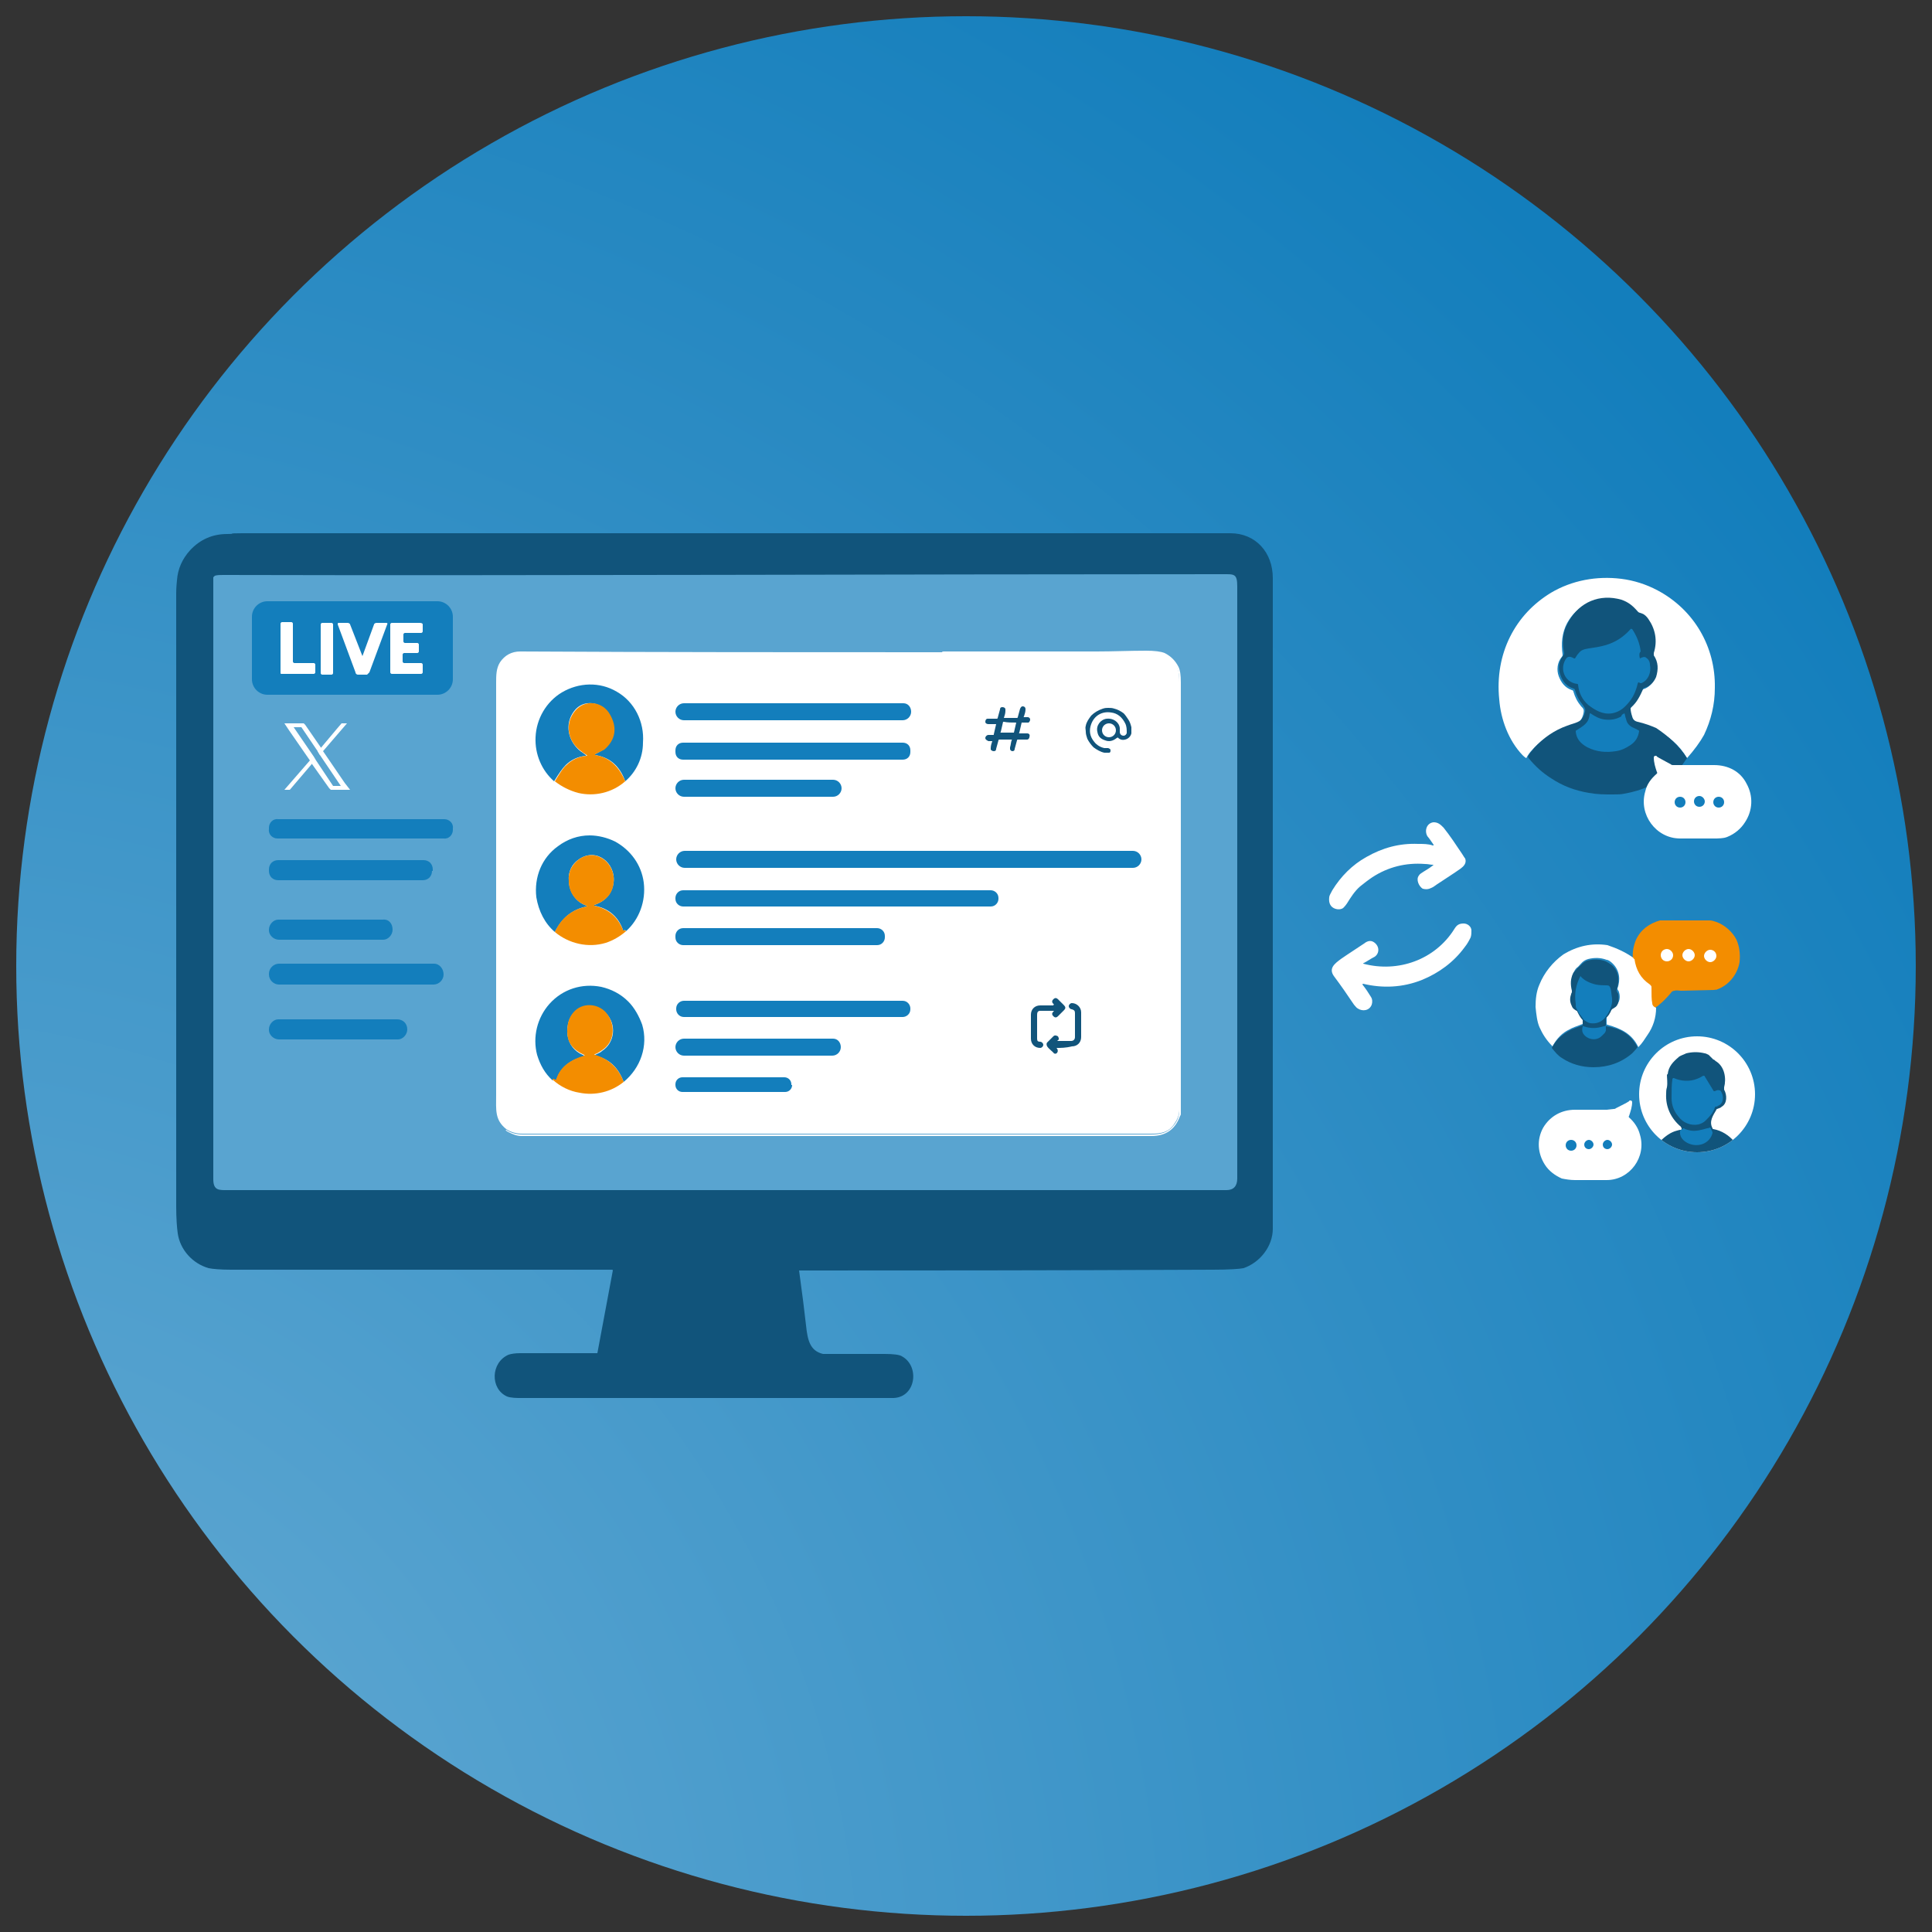 <?xml version="1.0" encoding="UTF-8"?> <svg xmlns="http://www.w3.org/2000/svg" xmlns:xlink="http://www.w3.org/1999/xlink" version="1.1" id="Layer_1" x="0px" y="0px" viewBox="0 0 250 250" xml:space="preserve"><rect x="0" y="0" width="250" height="250" fill="#333333" stroke="none"/> <g> <defs> <circle id="SVGID_1_" cx="125" cy="125" r="122.9"></circle> </defs> <clipPath id="SVGID_00000072268492555304293350000006333993468420576897_"> <use xlink:href="#SVGID_1_" overflow="visible"></use> </clipPath> <g clip-path="url(#SVGID_00000072268492555304293350000006333993468420576897_)"> <radialGradient id="XMLID_00000033361781305059649720000006642203601646044084_" cx="-16.617" cy="259.468" r="314.941" gradientUnits="userSpaceOnUse"> <stop offset="0.208" style="stop-color:#59A4D0"></stop> <stop offset="1" style="stop-color:#137EBC"></stop> </radialGradient> <rect id="XMLID_00000020374584697372148850000014478197756475998121_" x="-5.1" y="-3.5" fill="url(#XMLID_00000033361781305059649720000006642203601646044084_)" width="259" height="257.1"></rect> </g> </g> <g> <circle fill="#FFFFFF" cx="219.6" cy="141.6" r="7.5"></circle> <path fill="#F38D00" d="M221.8,128.1l-4.2,0.1c-0.4,0-0.7-0.1-0.9,0c-0.2,0-0.4,0.1-0.5,0.3c-0.6,0.7-1.1,1.2-1.5,1.5 c-0.1,0.1-0.3,0.3-0.6,0.4c-0.3-0.1-0.4-0.3-0.5-0.6c-0.1-0.4-0.1-1.1-0.1-2.1c0-0.1-0.1-0.2-0.2-0.3c-1.2-0.8-1.8-1.9-2-3.3 c-0.1-0.9,0.1-1.8,0.4-2.5c0.6-1.3,1.7-2.1,3.1-2.5c2.1,0,4.2,0,6.4,0c0.3,0,0.6,0.1,0.9,0.2c1.1,0.4,2.1,1.3,2.6,2.3 c0.4,0.9,0.5,1.9,0.4,2.9c-0.3,1.7-1.5,3.1-3.1,3.6C222,128,221.9,128.1,221.8,128.1L221.8,128.1z"></path> <path fill="#FFFFFF" d="M218.3,98.1C218.2,98.1,218.2,98.1,218.3,98.1c-1-1.7-2.4-2.9-4.2-3.7c-0.8-0.4-1.6-0.6-2.4-0.8 c-0.4-0.1-0.6-0.3-0.7-0.7c-0.1-0.3-0.1-0.7-0.2-1c0-0.1,0-0.2,0.1-0.2c0.7-0.7,1.1-1.5,1.5-2.3c0-0.1,0.1-0.2,0.2-0.2 c0.7-0.2,1.2-0.7,1.5-1.4c0.4-1,0.3-1.9-0.3-2.8c-0.1-0.1-0.1-0.2,0-0.3c0.5-1.6,0.2-3.1-0.7-4.4c-0.2-0.3-0.5-0.6-0.8-0.7 c-0.2-0.1-0.4-0.2-0.5-0.2c-0.1,0-0.1-0.1-0.1-0.1c-0.6-0.7-1.2-1.2-2.1-1.5c-2.8-0.7-5.4,0.3-6.8,2.8c-0.7,1.3-0.8,2.7-0.6,4.1 c0,0.1,0,0.2-0.1,0.3c-0.6,0.7-0.7,1.7-0.4,2.5c0.3,0.8,0.8,1.5,1.7,1.8c0.1,0,0.2,0.1,0.2,0.2c0.2,0.7,0.5,1.3,1,1.9 c0.3,0.3,0.4,0.4,0.3,0.9c-0.1,0.5-0.4,1.2-0.9,1.3c-0.5,0.2-1,0.3-1.4,0.5c-1.7,0.6-3.1,1.6-4.3,2.9c-0.3,0.3-0.6,0.7-0.8,1.1 c-0.2-0.1-0.4-0.3-0.5-0.4c-1.8-1.9-2.8-4.6-3-7.2c-0.3-2.9,0.2-5.7,1.4-8.1c1.2-2.4,3-4.3,5.3-5.7c2.7-1.6,5.9-2.2,9.1-1.8 c1.6,0.2,3.2,0.7,4.7,1.5c4.7,2.5,7.5,7.3,7.4,12.6c0,2.2-0.5,4.2-1.4,6.1C220,96,219.2,97.1,218.3,98.1L218.3,98.1z"></path> <path fill="#FFFFFF" d="M185.4,111.9c-0.3,0-0.6-0.1-1-0.1c-2.5-0.2-4.8,0.4-6.8,1.7c-0.6,0.4-1.1,0.8-1.6,1.2 c-0.7,0.6-1.2,1.4-1.7,2.2c-0.2,0.3-0.4,0.5-0.5,0.6c-0.3,0.2-0.7,0.2-1,0.1c-0.6-0.2-0.9-0.7-0.8-1.5c0-0.2,0.2-0.5,0.4-0.9 c1.1-1.8,2.6-3.3,4.4-4.3c2.1-1.2,4.3-1.8,6.7-1.7c0.7,0,1.3,0,1.9,0.2c0,0,0.1,0,0.1,0c0,0,0-0.1,0-0.1c-0.4-0.6-0.7-1-0.8-1.1 c-0.4-0.7-0.1-1.7,0.8-1.8c0.6,0,0.9,0.3,1.3,0.7c0.8,1,1.6,2.2,2.4,3.4c0.2,0.3,0.3,0.5,0.4,0.6c0.2,0.6-0.2,1-0.6,1.3 c-1,0.7-1.8,1.2-2.7,1.8c-0.5,0.3-0.8,0.6-1.1,0.7c-0.4,0.2-0.7,0.2-1.1,0.1c-0.5-0.3-0.9-1.2-0.5-1.7c0.1-0.2,0.3-0.3,0.6-0.5 c0.3-0.2,0.7-0.4,1.2-0.8C185.5,112,185.5,111.9,185.4,111.9L185.4,111.9z"></path> <path fill="#11547B" d="M218.3,98.1l-0.7,1l-0.9,0.1c-0.1,0-0.2,0-0.3-0.1c-0.8-0.5-1.4-0.8-1.7-0.9c-0.1,0-0.2-0.1-0.2-0.1 c-0.1,0-0.2,0.1-0.2,0.2c0,0.6,0.2,1.2,0.4,1.8c0,0.1,0,0.1,0,0.2c-0.7,0.6-1.2,1.3-1.4,2.2c-0.8,2.9,1.3,5.8,4.3,5.9 c1.3,0,2.7,0,4.1,0c0.7,0,1.2-0.1,1.7-0.2c-0.4,0.2-0.8,0.3-1.4,0.3c-1,0-2.5,0-4.4,0c-1.1,0-2.1-0.4-2.9-1.1 c-1.1-0.9-1.6-2.1-1.7-3.4c0-0.8,0.2-1.5,0.5-2.2c0,0,0-0.1-0.1-0.1c-1,0.5-2.1,0.8-3.2,1c-0.5,0.1-0.9,0.1-1.5,0.1 c-1.1,0-2,0-3.1-0.2c-1.8-0.3-3.4-0.9-4.9-1.9c-1.1-0.7-2-1.5-2.9-2.6c0,0,0,0,0,0l-0.1-0.2c0.2-0.4,0.5-0.7,0.8-1.1 c1.2-1.3,2.6-2.3,4.3-2.9c0.5-0.2,1-0.3,1.4-0.5c0.5-0.2,0.8-0.8,0.9-1.3c0.1-0.4-0.1-0.6-0.3-0.9c-0.5-0.6-0.8-1.2-1-1.9 c0-0.1-0.1-0.2-0.2-0.2c-0.9-0.3-1.4-0.9-1.7-1.8c-0.3-0.8-0.2-1.8,0.4-2.5c0.1-0.1,0.1-0.2,0.1-0.3c-0.3-1.5-0.2-2.8,0.6-4.1 c1.4-2.5,4-3.6,6.8-2.8c0.9,0.3,1.5,0.8,2.1,1.5c0,0,0.1,0.1,0.1,0.1c0.1,0.1,0.3,0.1,0.5,0.2c0.3,0.1,0.6,0.4,0.8,0.7 c0.9,1.3,1.2,2.8,0.7,4.4c0,0.1,0,0.2,0,0.3c0.6,0.9,0.6,1.8,0.3,2.8c-0.3,0.7-0.8,1.2-1.5,1.4c-0.1,0-0.2,0.1-0.2,0.2 c-0.4,0.9-0.8,1.7-1.5,2.3c-0.1,0.1-0.1,0.1-0.1,0.2c0,0.3,0.1,0.7,0.2,1c0.1,0.4,0.3,0.6,0.7,0.7c0.9,0.2,1.7,0.5,2.4,0.8 C215.8,95.2,217.2,96.4,218.3,98.1C218.2,98.1,218.2,98.1,218.3,98.1L218.3,98.1z"></path> <path fill="#FFFFFF" d="M211.3,123.9c0.1,0.1,0.1,0.2,0.2,0.2c0.2,1.4,0.8,2.5,2,3.3c0.1,0.1,0.2,0.2,0.2,0.3c0,1,0,1.7,0.1,2.1 c0,0.3,0.2,0.5,0.5,0.6c0,1.3-0.4,2.5-1.1,3.5c-0.4,0.6-0.7,1.1-1.2,1.6c-0.8-1.7-2.2-2.4-4-2.9c0,0-0.1,0-0.1-0.1v-0.8 c0,0,0-0.1,0-0.1c0.1-0.2,0.3-0.4,0.5-0.7c0-0.1,0.1-0.2,0.2-0.4c0,0,0-0.1,0.1-0.1c0,0,0.1-0.1,0.3-0.2c0.6-0.4,0.7-1.2,0.5-1.8 c0-0.1-0.1-0.2-0.2-0.4c0,0,0-0.1,0-0.1c0.4-1.1,0.3-2.3-0.6-3.2c-0.3-0.3-0.6-0.5-0.8-0.5c-0.8-0.3-1.6-0.3-2.4-0.1 c-0.7,0.2-0.9,0.6-1.3,1c-0.3,0.2-0.4,0.4-0.5,0.6c-0.4,0.6-0.4,1.5-0.2,2.3c0,0.1,0,0.1,0,0.2c-0.3,0.6-0.3,1.2,0,1.8 c0.1,0.3,0.4,0.4,0.6,0.6c0.1,0,0.1,0.1,0.1,0.1c0.2,0.4,0.5,0.8,0.7,1.1c0,0,0,0.1,0,0.1v0.5c0,0,0,0.1-0.1,0.1 c-0.8,0.3-1.4,0.5-1.7,0.7c-0.9,0.4-1.7,1.2-2.2,2.2c-0.8-0.8-1.3-1.6-1.7-2.5c-0.3-0.7-0.4-1.6-0.5-2.6c0-1,0.1-2,0.5-2.9 c0.6-1.5,1.7-2.9,3.1-3.9c1.8-1.1,3.7-1.5,5.7-1.2C209.2,122.7,210.3,123.2,211.3,123.9L211.3,123.9z"></path> <path fill="#FFFFFF" d="M216.5,123.6c0,0.5-0.4,0.8-0.8,0.8c-0.5,0-0.8-0.4-0.8-0.8c0-0.5,0.4-0.8,0.8-0.8 C216.1,122.8,216.5,123.2,216.5,123.6L216.5,123.6z"></path> <path fill="#FFFFFF" d="M222.1,123.7c0,0.4-0.4,0.8-0.8,0.8s-0.8-0.4-0.8-0.8c0-0.4,0.4-0.8,0.8-0.8S222.1,123.2,222.1,123.7 L222.1,123.7z"></path> <path fill="#FFFFFF" d="M219.3,123.6c0,0.4-0.4,0.8-0.8,0.8s-0.8-0.4-0.8-0.8c0-0.4,0.4-0.8,0.8-0.8S219.3,123.2,219.3,123.6 L219.3,123.6z"></path> <path fill="#11547B" d="M211.9,135.5c-0.3,0.4-0.6,0.7-0.7,0.8c-1.4,1.2-3.1,1.8-5,1.8c-1.5,0-2.9-0.4-4.1-1.2 c-0.5-0.3-0.9-0.8-1.3-1.3c0.5-1,1.3-1.7,2.2-2.2c0.3-0.2,0.9-0.4,1.7-0.7c0,0,0.1,0,0.1-0.1v-0.5c0,0,0-0.1,0-0.1 c-0.3-0.3-0.5-0.7-0.7-1.1c0-0.1-0.1-0.1-0.1-0.1c-0.3-0.2-0.5-0.3-0.6-0.6c-0.3-0.6-0.3-1.1,0-1.8c0-0.1,0-0.1,0-0.2 c-0.2-0.8-0.2-1.6,0.2-2.3c0.1-0.2,0.3-0.3,0.5-0.6c0.5-0.4,0.7-0.8,1.3-1c0.8-0.2,1.6-0.2,2.4,0.1c0.2,0.1,0.5,0.3,0.8,0.5 c0.9,0.8,1,2,0.6,3.2c0,0,0,0.1,0,0.1c0,0.1,0.1,0.2,0.2,0.4c0.1,0.7,0.1,1.5-0.5,1.8c-0.1,0.1-0.2,0.1-0.3,0.2 c0,0-0.1,0.1-0.1,0.1c-0.1,0.2-0.1,0.3-0.2,0.4c-0.1,0.3-0.4,0.5-0.5,0.7c0,0,0,0.1,0,0.1v0.8c0,0,0,0.1,0.1,0.1 C209.7,133.1,211,133.8,211.9,135.5L211.9,135.5z"></path> <path fill="#137EBC" d="M212.2,85.2c0.2-0.1,0.6-0.3,0.8-0.1c0.3,0.2,0.5,0.5,0.5,0.9c0.2,1-0.2,2-1.1,2.4c0,0-0.1,0-0.1,0 c-0.1,0-0.1,0-0.2-0.1c0,0-0.1,0-0.1,0c-0.1,0.1-0.1,0.3-0.2,0.6c-0.3,1-0.7,1.7-1.5,2.5c-0.5,0.5-1.1,0.8-1.7,0.9 c-1.2,0.2-2.2-0.4-3.1-1.1c-0.8-0.7-1.2-1.6-1.3-2.6c0,0,0-0.1-0.1-0.1c-0.9-0.1-1.6-0.7-1.8-1.6c-0.1-0.6,0-1.1,0.3-1.6 c0.3-0.5,0.7-0.3,1.1-0.1c0,0,0.1,0,0.1,0c0.2-0.3,0.3-0.5,0.5-0.7c0.3-0.4,0.7-0.5,1.3-0.6c0.7-0.1,1.4-0.2,2.1-0.4 c1.4-0.4,2.4-1.1,3.3-2.1c0-0.1,0.1,0,0.2,0c0.6,0.9,1,1.9,1.1,2.9C212.1,84.5,212.1,84.8,212.2,85.2 C212.2,85.2,212.2,85.2,212.2,85.2L212.2,85.2z"></path> <path fill="#137EBC" d="M204.5,126.3c0.5,0.6,1.2,0.9,2,1.1c0.5,0.1,1.1,0.1,1.4,0.1c0.3,0,0.4,0.1,0.5,0.4 c0.1,0.3,0.1,0.7,0.2,1.3c0.1,0.9-0.4,1.9-1,2.6c-0.5,0.5-1.1,0.7-1.8,0.6c-0.1,0-0.4-0.1-0.8-0.4c0,0-0.1,0-0.1-0.1 c-0.3-0.4-0.5-0.7-0.6-0.8c-0.1-0.3-0.3-0.5-0.3-0.6c-0.1-0.1-0.1-0.3-0.1-0.6C203.7,128.6,203.9,127.5,204.5,126.3 C204.5,126.3,204.5,126.3,204.5,126.3L204.5,126.3z"></path> <g> <defs> <circle id="SVGID_00000031197310325864774290000007763308307635080340_" cx="219.6" cy="141.6" r="7.5"></circle> </defs> <clipPath id="SVGID_00000008835492072490240360000007018314125911008148_"> <use xlink:href="#SVGID_00000031197310325864774290000007763308307635080340_" overflow="visible"></use> </clipPath> <g clip-path="url(#SVGID_00000008835492072490240360000007018314125911008148_)"> <path fill="#11547B" d="M214.8,147.7C214.8,147.7,214.9,147.7,214.8,147.7c0.7-0.7,1.4-1.2,2.2-1.4c0.3-0.1,0.4-0.1,0.5-0.1 c0.1,0,0.1-0.1,0.1-0.2c0-0.1-0.1-0.1-0.1-0.2c-1.3-1.1-2-2.6-1.9-4.3c0-0.2,0-0.5,0.1-0.8c0.1-0.6,0-1.1,0-1.7c0,0,0,0,0,0 c0,0.1,0.1,0,0.1,0c0.1-1,0.7-1.6,1.4-2.2c0.2-0.2,0.6-0.3,1-0.5c0.8-0.2,1.6-0.2,2.4,0c0.1,0,0.3,0.1,0.5,0.2 c0.2,0.2,0.3,0.3,0.5,0.5c0,0,0.1,0.1,0.1,0.1c0.1,0,0.2,0.1,0.3,0.2c1.2,0.7,1.4,2.3,1.1,3.4c0,0.1,0,0.2,0,0.3 c0.4,0.7,0.4,1.8-0.3,2.2c-0.2,0.2-0.4,0.2-0.6,0.3c-0.1,0-0.1,0.1-0.1,0.1c-0.4,0.7-1,1.5-0.5,2.4c0,0.1,0.1,0.1,0.1,0.1 c1.1,0.2,2,0.8,2.7,1.6c0,0.1,0,0.2-0.1,0.3c-0.6,0.6-1.2,1.1-2,1.5c-0.9,0.4-1.9,0.6-3.1,0.5c-1.7-0.1-3-0.7-4.2-1.9 c0,0-0.1-0.1-0.2-0.3"></path> <path fill="#137EBC" d="M221.7,141.1c0,0.1,0.1,0.1,0.2,0.1c0.2-0.1,0.4-0.2,0.6-0.1c0,0,0.1,0,0.1,0c0.5,0.6,0.5,1.7-0.3,2 c-0.1,0.1-0.2,0.1-0.3,0.1c0,0-0.1,0-0.1,0.1c-0.2,0.7-0.7,1.2-1.2,1.7c-0.3,0.3-0.6,0.4-0.9,0.5c-1,0.2-2-0.2-2.6-1 c-0.6-0.7-0.9-1.5-0.9-2.4c0-0.9,0-1.7,0.1-2.4c0-0.1,0-0.1,0.1-0.2c0,0,0.1,0,0.1,0c0.9,0.4,2,0.5,3,0.1 c0.3-0.1,0.6-0.3,0.8-0.4c0.1,0,0.2,0,0.2,0.1L221.7,141.1L221.7,141.1z"></path> <path fill="#137EBC" d="M221.3,145.9c0,0,0.1,0.1,0.1,0.2c0.1,0.2,0.2,0.3,0.2,0.5c-0.3,1.2-1.5,1.8-2.7,1.5 c-0.8-0.2-1.6-0.8-1.5-1.7c0,0,0,0,0-0.1l0.4-0.3c0,0,0.1,0,0.1,0c0.1,0.1,0.4,0.2,0.9,0.3c0.7,0.1,1.4-0.1,2.1-0.3 C221.1,146,221.2,145.9,221.3,145.9C221.3,145.9,221.3,145.9,221.3,145.9L221.3,145.9z"></path> </g> </g> <path fill="#137EBC" d="M207.8,132.7C207.8,132.7,207.8,132.7,207.8,132.7c0,0.2,0,0.3,0,0.4c0.1,0.5-0.4,0.8-0.7,1.1 c-0.7,0.5-1.7,0.3-2.2-0.4c-0.2-0.3-0.2-0.6-0.1-1c0,0,0.1-0.1,0.1,0c0.9,0.3,1.7,0.3,2.6,0c0,0,0.1,0,0.1,0L207.8,132.7 L207.8,132.7z"></path> <path fill="#FFFFFF" d="M176.4,124.7C176.4,124.7,176.4,124.7,176.4,124.7c4.5,1.2,9.3-0.5,11.8-4.5c0.3-0.5,0.6-0.7,1.2-0.7 c0.5,0,1,0.4,1,0.9c0,0.3,0,0.6-0.1,0.9c-0.2,0.4-0.4,0.8-0.8,1.3c-1.4,1.9-3.3,3.3-5.5,4.2c-2.5,1-5.1,1.1-7.6,0.5 c-0.1,0-0.1,0.1-0.1,0.1c0.4,0.5,0.8,1.1,1.1,1.6c0.2,0.3,0.2,0.7,0.1,1c-0.3,0.8-1.2,0.9-1.8,0.5c-0.2-0.1-0.3-0.3-0.5-0.5 c-0.8-1.2-1.7-2.5-2.6-3.7c-0.7-1,0.1-1.6,0.9-2.2c0,0,1-0.7,3-2c0.5-0.4,1-0.5,1.5,0c0.6,0.6,0.4,1.5-0.3,1.8 c-0.4,0.2-0.8,0.5-1.2,0.7C176.5,124.6,176.4,124.6,176.4,124.7L176.4,124.7z"></path> <path fill="#137EBC" d="M210.2,92.3c0.1,0.2,0.1,0.5,0.2,0.7c0.1,0.5,0.3,0.8,0.8,1.1c0.2,0.1,0.5,0.2,0.8,0.4 c0.1,0,0.1,0.1,0.1,0.1c-0.1,0.8-0.5,1.4-1.1,1.8c-0.6,0.4-1.2,0.7-1.9,0.8c-1.3,0.2-2.5,0.1-3.7-0.5c-0.9-0.5-1.4-1.1-1.5-2 c0-0.1,0-0.2,0.1-0.2c0.9-0.6,1.6-0.9,1.7-2.1c0-0.1,0.1-0.1,0.1-0.1c0.6,0.4,1.1,0.7,1.8,0.8c0.8,0.1,1.5,0,2.2-0.4 C209.8,92.5,210,92.4,210.2,92.3C210.2,92.3,210.2,92.3,210.2,92.3L210.2,92.3z"></path> <path fill="#FFFFFF" d="M217.5,99c1.4,0,2.9,0,4.3,0c1.8,0,3.4,0.8,4.2,2.4c0.9,1.6,0.8,3.5-0.2,5c-0.5,0.8-1.3,1.5-2.3,1.9 c-0.5,0.2-1.1,0.2-1.8,0.2c-1.5,0-2.9,0-4.3,0c-3.1,0-5.4-3.1-4.5-6.1c0.2-0.9,0.7-1.6,1.5-2.3c0,0,0.1-0.1,0-0.2 c-0.2-0.6-0.4-1.2-0.4-1.9c0-0.1,0.1-0.2,0.2-0.2c0.1,0,0.2,0,0.2,0.1c0.3,0.2,0.9,0.5,1.8,1c0.1,0.1,0.2,0.1,0.3,0.1L217.5,99 L217.5,99z"></path> <path fill="#137EBC" d="M218.1,103.8c0,0.4-0.3,0.7-0.7,0.7c-0.4,0-0.7-0.3-0.7-0.7c0-0.4,0.3-0.7,0.7-0.7 C217.8,103.1,218.1,103.4,218.1,103.8L218.1,103.8z"></path> <path fill="#137EBC" d="M220.6,103.7c0,0.4-0.3,0.7-0.7,0.7s-0.7-0.3-0.7-0.7c0-0.4,0.3-0.7,0.7-0.7S220.6,103.4,220.6,103.7 L220.6,103.7z"></path> <path fill="#137EBC" d="M223.1,103.8c0,0.4-0.3,0.7-0.7,0.7c-0.4,0-0.7-0.3-0.7-0.7c0-0.4,0.3-0.7,0.7-0.7 C222.8,103.1,223.1,103.4,223.1,103.8L223.1,103.8z"></path> <path fill="#FFFFFF" d="M207.9,143.6c-1.4,0-2.7,0-4.1,0c-1.7,0-3.2,0.8-4.1,2.3c-0.9,1.6-0.7,3.4,0.2,4.8c0.5,0.8,1.3,1.4,2.2,1.8 c0.5,0.1,1.1,0.2,1.7,0.2c1.4,0,2.8,0,4.1,0c3,0,5.2-3,4.3-5.9c-0.2-0.8-0.7-1.6-1.4-2.2c0,0-0.1-0.1,0-0.2 c0.2-0.6,0.4-1.2,0.4-1.8c0-0.1-0.1-0.2-0.2-0.2c-0.1,0-0.2,0-0.2,0.1c-0.3,0.2-0.9,0.5-1.7,0.9c-0.1,0.1-0.2,0.1-0.3,0.1 L207.9,143.6L207.9,143.6z"></path> <path fill="#137EBC" d="M207.4,148.1c0,0.4,0.3,0.6,0.6,0.6s0.6-0.3,0.6-0.6s-0.3-0.6-0.6-0.6S207.4,147.8,207.4,148.1L207.4,148.1 z"></path> <path fill="#137EBC" d="M205,148.1c0,0.4,0.3,0.6,0.6,0.6s0.6-0.3,0.6-0.6s-0.3-0.6-0.6-0.6S205,147.8,205,148.1L205,148.1z"></path> <path fill="#137EBC" d="M202.6,148.2c0,0.4,0.3,0.7,0.7,0.7c0.4,0,0.7-0.3,0.7-0.7s-0.3-0.7-0.7-0.7 C202.9,147.5,202.6,147.8,202.6,148.2L202.6,148.2z"></path> <path fill="#11547B" d="M103.4,164.4C103.3,164.4,103.3,164.4,103.4,164.4c0.4,2.9,0.7,5.3,0.9,7.1c0.2,1.9,0.5,3.3,2.2,3.7 c0.2,0,0.8,0,1.9,0c0.1,0,2.2,0,6.1,0c1.1,0,1.9,0.1,2.2,0.3c2.4,1.3,1.8,5.5-1.3,5.4c-23.7,0-39.6,0-48,0c-0.5,0-1.3,0-1.8-0.2 c-2.2-1-2.1-4.4,0.2-5.4c0.3-0.1,0.8-0.2,1.5-0.2c4.1,0,7.4,0,10,0c0,0,0,0,0,0l2-10.7c0,0,0-0.1-0.1-0.1c-21.2,0-35.4,0-49.3,0 c-1.4,0-2.4-0.1-2.9-0.2c-2.1-0.6-3.7-2.4-4-4.5c-0.1-0.7-0.2-1.9-0.2-3.5c0-27.6,0-54,0-79.3c0-0.2,0-0.8,0.1-1.7 c0.1-1.5,0.7-2.8,1.7-3.9c1.3-1.4,2.9-2.1,4.8-2.1c1.3,0-0.3-0.1,2-0.1c47,0,89.6,0,127.8,0c3.3,0,5.5,2.5,5.5,5.8 c0,37.5,0,65.5,0,84.2c0,2.3-1.7,4.4-3.8,5.1c-0.5,0.1-1.8,0.2-4,0.2C135,164.4,117.1,164.4,103.4,164.4L103.4,164.4z"></path> <path fill="#59A4D0" d="M27.8,74.5c0.3-0.1,0.7-0.1,1.1-0.1c38.6,0.1,88.6-0.1,129.3-0.1c1.5,0,1.9-0.1,1.9,1.6 c0,18.9,0,44.4,0,76.6c0,1-0.5,1.5-1.4,1.5c-1.7,0-3.4,0-5.2,0c-32.7,0-54.1,0-64.1,0c-1,0-1.6,0-1.6,0c-5.9,0-25.3,0-58.3,0 c-1.1,0-1.9,0.1-1.9-1.4c0-29.5,0-54.2,0-73.9c0-1.6,0-2.9,0-4C27.6,74.7,27.7,74.6,27.8,74.5L27.8,74.5z"></path> <g> <defs> <path id="SVGID_00000127734989032395845640000009396089489034551443_" d="M121.8,84.4c-18.1,0-36.3,0-54.4,0 c-1.1,0-2,0.5-2.6,1.4c-0.5,0.8-0.6,1.7-0.5,2.7c0,11,0,28.8,0,53.3c0,1.9-0.1,3.2,1.3,4.4c-0.1,0-0.1,0.1,0.1,0.2 c0.5,0.4,1.1,0.5,1.7,0.5c24.9,0,52.1,0,81.5,0c1.9,0,3.2-0.9,3.7-2.6c0-0.1,0-0.2,0.1-0.3c0-0.2,0-0.5,0-0.9 c0-2.4,0-20.7,0-54.9c0-0.9-0.1-1.6-0.3-2c-0.4-0.8-1-1.4-1.8-1.8c-0.4-0.2-1.2-0.3-2.4-0.3c-2.2,0-4.4,0.1-6.4,0.1 c-8.7,0-15.3,0-19.8,0C121.9,84.2,121.8,84.3,121.8,84.4L121.8,84.4z"></path> </defs> <clipPath id="SVGID_00000171696643481646466000000008022692501001016961_"> <use xlink:href="#SVGID_00000127734989032395845640000009396089489034551443_" overflow="visible"></use> </clipPath> <path clip-path="url(#SVGID_00000171696643481646466000000008022692501001016961_)" fill="none" stroke="#7F878D" stroke-width="0" stroke-miterlimit="10" d=" M65.5,146.2c0.6,0.4,1.3,0.6,2.1,0.6c52.6,0,79,0,79.1,0c0.1,0,0.9,0,2.2,0c1.3,0,2.2-0.2,3-1.2c0.5-0.6,0.7-1.3,0.7-1.9 c0-25.4,0-43.8,0-55.3c0-1.2-0.1-2.1-0.9-2.9c-0.6-0.7-1.4-1-2.4-1c-9.2,0-18.3,0-27.5,0"></path> </g> <path fill="#137EBC" d="M58.6,87.9c0,1.1-0.9,2-2,2l-22,0c-1.1,0-2-0.9-2-2l0-8.1c0-1.1,0.9-2,2-2l22,0c1.1,0,2,0.9,2,2L58.6,87.9 L58.6,87.9z"></path> <path fill="#FFFFFF" d="M36.3,87v-6.3c0-0.1,0.1-0.2,0.2-0.2h1.2c0.1,0,0.2,0.1,0.2,0.2v4.9c0,0.1,0.1,0.2,0.2,0.2h2.5 c0.1,0,0.2,0.1,0.2,0.2V87c0,0.1-0.1,0.2-0.2,0.2h-4.1C36.3,87.2,36.3,87.2,36.3,87L36.3,87z"></path> <path fill="#FFFFFF" d="M43.1,87.1c0,0.1-0.1,0.2-0.2,0.2h-1.2c-0.1,0-0.2-0.1-0.2-0.2v-6.3c0-0.1,0.1-0.2,0.2-0.2h1.2 c0.1,0,0.2,0.1,0.2,0.2V87.1L43.1,87.1z"></path> <path fill="#FFFFFF" d="M46.9,84.9C47,84.9,47,84.9,46.9,84.9C47,84.8,47,84.8,46.9,84.9l1.5-4.1c0-0.1,0.2-0.2,0.3-0.2H50 c0.1,0,0.2,0.1,0.1,0.2L47.8,87c-0.1,0.1-0.2,0.2-0.3,0.3c-0.1,0-0.3,0-0.6,0c-0.3,0-0.4,0-0.6,0c-0.1,0-0.3-0.1-0.3-0.3l-2.3-6.2 c0-0.1,0-0.2,0.1-0.2l1.2,0c0.1,0,0.3,0.1,0.3,0.2L46.9,84.9C46.9,84.8,46.9,84.8,46.9,84.9C46.9,84.9,46.9,84.9,46.9,84.9 L46.9,84.9z"></path> <path fill="#FFFFFF" d="M54.7,80.8v0.9c0,0.1-0.1,0.2-0.2,0.2h-2.1c-0.1,0-0.2,0.1-0.2,0.2V83c0,0.1,0.1,0.2,0.2,0.2H54 c0.1,0,0.2,0.1,0.2,0.2v0.9c0,0.1-0.1,0.2-0.2,0.2h-1.7c-0.1,0-0.2,0.1-0.2,0.2v0.9c0,0.1,0.1,0.2,0.2,0.2h2.2 c0.1,0,0.2,0.1,0.2,0.2V87c0,0.1-0.1,0.2-0.2,0.2h-3.8c-0.1,0-0.2-0.1-0.2-0.2v-6.2c0-0.1,0.1-0.2,0.2-0.2h3.6 C54.6,80.6,54.7,80.7,54.7,80.8L54.7,80.8z"></path> <path fill="#FFFFFF" d="M65.5,146.2c0.6,0.4,1.3,0.6,2.1,0.6c52.6,0,79,0,79.1,0c0.1,0,0.9,0,2.2,0c1.3,0,2.2-0.2,3-1.2 c0.5-0.6,0.7-1.3,0.7-1.9c0-25.4,0-43.8,0-55.3c0-1.2-0.1-2.1-0.9-2.9c-0.6-0.7-1.4-1-2.4-1c-9.2,0-18.3,0-27.5,0 c0.1-0.1,0.1-0.2,0.3-0.2c4.5,0,11.1,0,19.8,0c2.1,0,4.3-0.1,6.4-0.1c1.1,0,1.9,0.1,2.4,0.3c0.8,0.4,1.4,1,1.8,1.8 c0.2,0.4,0.3,1,0.3,2c0,34.2,0,52.5,0,54.9c0,0.4,0,0.7,0,0.9c0,0.1,0,0.2-0.1,0.3c-0.6,1.7-1.8,2.6-3.7,2.6c-29.5,0-56.7,0-81.5,0 c-0.6,0-1.1-0.2-1.7-0.5C65.4,146.3,65.4,146.2,65.5,146.2L65.5,146.2z"></path> <path fill="#FFFFFF" d="M121.8,84.4c9.2,0,18.3,0,27.5,0c0.9,0,1.7,0.3,2.4,1c0.8,0.8,0.9,1.7,0.9,2.9c0,11.5,0,29.9,0,55.3 c0,0.6-0.2,1.2-0.7,1.9c-0.7,1-1.6,1.2-3,1.2c-1.3,0-2,0-2.2,0c-0.1,0-26.4,0-79.1,0c-0.8,0-1.5-0.2-2.1-0.6 c-1.5-1.2-1.3-2.5-1.3-4.4c0-24.5,0-42.2,0-53.3c0-1,0-1.9,0.5-2.7c0.6-0.9,1.5-1.4,2.6-1.4C85.5,84.4,103.6,84.4,121.8,84.4 L121.8,84.4z"></path> <g> <defs> <path id="SVGID_00000177471280066752671730000016291832831730753197_" d="M71.7,101.1c0.9,0.8,1.9,1.3,3,1.5 c2.2,0.5,4.4-0.1,6.1-1.5c1.4-1.2,2.3-3,2.5-4.9c0.2-2.7-1.1-5.2-3.4-6.6c-2.2-1.3-4.9-1.3-7.1,0.1c-2,1.2-3.3,3.4-3.4,5.8 C69.3,97.6,70.1,99.7,71.7,101.1 M71.8,120.6c1.8,1.6,4.3,2.1,6.6,1.4c1-0.3,1.9-0.8,2.6-1.5c1.8-1.6,2.6-3.9,2.3-6.3 c-0.3-2.3-1.7-4.3-3.7-5.3c-1-0.5-2.1-0.8-3.3-0.8c-1.5,0-2.9,0.5-4.1,1.4c-2.1,1.5-3.1,4.1-2.8,6.6 C69.6,117.9,70.5,119.4,71.8,120.6 M71.6,139.6c1,0.9,2.2,1.5,3.5,1.7c2,0.4,4.1-0.1,5.7-1.4c2.2-1.8,3.2-4.7,2.4-7.4 c-0.3-1.2-0.9-2.2-1.8-3c-1-1-2.2-1.6-3.5-1.9c-2.5-0.5-5,0.3-6.7,2.2c-1.6,1.8-2.2,4.3-1.6,6.6 C69.9,137.6,70.6,138.7,71.6,139.6L71.6,139.6z"></path> </defs> <clipPath id="SVGID_00000140718642496107397990000016872219212752458657_"> <use xlink:href="#SVGID_00000177471280066752671730000016291832831730753197_" overflow="visible"></use> </clipPath> <path clip-path="url(#SVGID_00000140718642496107397990000016872219212752458657_)" fill="none" stroke="#2A4962" stroke-width="0" stroke-miterlimit="10" d=" M80.9,101.1c-0.7-2-2-3.1-3.9-3.4c-0.1,0-0.1-0.1,0-0.1l1.1-0.6c0,0,0,0,0,0c1.5-1.3,1.7-2.9,0.7-4.6c-1-1.6-3.3-2-4.5-0.4 c-1.3,1.7-0.8,3.9,0.8,5.2c0.2,0.1,0.4,0.3,0.7,0.5c0.1,0,0,0.1,0,0.1c-1,0.1-1.9,0.5-2.6,1.2c-0.4,0.4-0.9,1.1-1.5,2.1"></path> <path clip-path="url(#SVGID_00000140718642496107397990000016872219212752458657_)" fill="none" stroke="#506779" stroke-width="0" stroke-miterlimit="10" d=" M145.4,100.5c0.2-0.5-0.1-0.8-0.6-0.7"></path> <path clip-path="url(#SVGID_00000140718642496107397990000016872219212752458657_)" fill="none" stroke="#638299" stroke-width="0" stroke-miterlimit="10" d=" M144.7,99.7c0.4,0.2,0.6,0.4,0.6,0.7"></path> <path clip-path="url(#SVGID_00000140718642496107397990000016872219212752458657_)" fill="none" stroke="#2A4962" stroke-width="0" stroke-miterlimit="10" d=" M81,120.5c0-0.1-0.1-0.2-0.3-0.1c-0.1,0-0.1,0-0.1-0.1c-0.6-1.7-1.9-2.8-3.7-3.1c-0.1,0-0.1-0.1,0-0.1c1.5-0.5,2.3-1.5,2.5-2.9 c0.3-2.5-2.2-4.6-4.5-3c-0.9,0.6-1.4,1.6-1.3,2.8c0.1,1.5,0.9,2.7,2.3,3.2c0,0,0,0.1,0,0.1c-1.9,0.4-3.2,1.5-4.1,3.3 M80.7,140 c-0.7-1.9-1.9-3-3.7-3.4c-0.1,0-0.1-0.1,0-0.1c0.4-0.2,0.7-0.3,0.9-0.5c1.7-1.1,1.9-3.5,0.5-4.9c-1.1-1.2-3.1-1.3-4.2,0 c-0.6,0.7-0.8,1.5-0.8,2.5c0.1,1.2,0.6,2.1,1.6,2.7c0.2,0.1,0.4,0.2,0.6,0.3c0,0,0,0.1,0,0.1c-1.7,0.4-3,1.3-3.6,3 c0,0.1-0.1,0.1-0.2,0.1c0,0-0.1,0-0.1-0.1c0,0-0.1,0-0.1,0c0,0-0.1,0.1-0.1,0.1"></path> </g> <path fill="#137EBC" d="M80.9,101.1c-0.7-2-2-3.1-3.9-3.4c-0.1,0-0.1-0.1,0-0.1l1.1-0.6c0,0,0,0,0,0c1.5-1.3,1.7-2.9,0.7-4.6 c-1-1.6-3.3-2-4.5-0.4c-1.3,1.7-0.8,3.9,0.8,5.2c0.2,0.1,0.4,0.3,0.7,0.5c0.1,0,0,0.1,0,0.1c-1,0.1-1.9,0.5-2.6,1.2 c-0.4,0.4-0.9,1.1-1.5,2.1c-1.6-1.4-2.5-3.5-2.4-5.7c0.1-2.4,1.4-4.6,3.4-5.8c2.2-1.3,4.9-1.4,7.1-0.1c2.3,1.3,3.6,3.9,3.4,6.6 C83.2,98.1,82.3,99.9,80.9,101.1L80.9,101.1z"></path> <path fill="#F38D00" d="M80.9,101.1c-1.7,1.5-4,2-6.1,1.5c-1.1-0.3-2.1-0.8-3-1.5c0.6-1,1.1-1.8,1.5-2.1c0.7-0.7,1.6-1.1,2.6-1.2 c0.1,0,0.1-0.1,0-0.1c-0.3-0.2-0.6-0.4-0.7-0.5c-1.7-1.2-2.2-3.5-0.8-5.2c1.3-1.6,3.6-1.2,4.5,0.4c1,1.7,0.8,3.3-0.7,4.6 c0,0,0,0,0,0L77,97.6c0,0,0,0.1,0,0.1C78.9,98,80.1,99.2,80.9,101.1L80.9,101.1z"></path> <path fill="#137EBC" d="M117.9,92.1c0,0.6-0.5,1.1-1.1,1.1H88.5c-0.6,0-1.1-0.5-1.1-1.1v0c0-0.6,0.5-1.1,1.1-1.1h28.4 C117.5,91,117.9,91.5,117.9,92.1L117.9,92.1L117.9,92.1z"></path> <path fill="#FFFFFF" d="M143.2,94.9c0.1,0.4-0.1,2.8-1.2,2.4c-0.9-0.3-0.6-1.8-0.2-2.3c0.2-0.3,0.6-0.4,1.2-0.3 C143.2,94.8,143.2,94.8,143.2,94.9L143.2,94.9z"></path> <path fill="#137EBC" d="M58.6,107.4c0,0.6-0.5,1.2-1.2,1.1l-21.5,0c-0.6,0-1.2-0.5-1.1-1.2l0-0.2c0-0.6,0.5-1.2,1.2-1.1l21.5,0 c0.6,0,1.2,0.5,1.1,1.2L58.6,107.4L58.6,107.4z"></path> <path fill="#137EBC" d="M117.8,97.3c0,0.6-0.4,1-1,1H88.4c-0.6,0-1-0.4-1-1v-0.2c0-0.6,0.4-1,1-1h28.4c0.6,0,1,0.4,1,1V97.3 L117.8,97.3z"></path> <path fill="#137EBC" d="M108.9,102c0,0.6-0.5,1.1-1.1,1.1H88.5c-0.6,0-1.1-0.5-1.1-1.1v0c0-0.6,0.5-1.1,1.1-1.1h19.3 C108.4,100.9,108.9,101.4,108.9,102L108.9,102L108.9,102z"></path> <path fill="#137EBC" d="M55.9,112.7c0,0.7-0.5,1.2-1.2,1.2H36c-0.7,0-1.2-0.5-1.2-1.2v-0.2c0-0.7,0.5-1.2,1.2-1.2h18.8 c0.7,0,1.2,0.5,1.2,1.2V112.7L55.9,112.7z"></path> <path fill="#137EBC" d="M81,120.5c0-0.1-0.1-0.2-0.3-0.1c-0.1,0-0.1,0-0.1-0.1c-0.6-1.7-1.9-2.8-3.7-3.1c-0.1,0-0.1-0.1,0-0.1 c1.5-0.5,2.3-1.5,2.5-2.9c0.3-2.5-2.2-4.6-4.5-3c-0.9,0.6-1.4,1.6-1.3,2.8c0.1,1.5,0.9,2.7,2.3,3.2c0,0,0,0.1,0,0.1 c-1.9,0.4-3.2,1.5-4.1,3.3c-1.3-1.1-2.1-2.7-2.4-4.5c-0.3-2.6,0.7-5.1,2.8-6.6c1.2-0.9,2.6-1.4,4.1-1.4c1.1,0,2.3,0.3,3.3,0.8 c2,1.1,3.4,3,3.7,5.3C83.6,116.6,82.7,119,81,120.5L81,120.5z"></path> <path fill="#137EBC" d="M50.8,120.3c0,0.7-0.6,1.3-1.2,1.3l-13.5,0c-0.7,0-1.3-0.6-1.3-1.2l0-0.1c0-0.7,0.6-1.3,1.2-1.3l13.5,0 C50.3,118.9,50.8,119.5,50.8,120.3L50.8,120.3L50.8,120.3z"></path> <path fill="#137EBC" d="M147.7,111.2c0,0.6-0.5,1.1-1.1,1.1h-58c-0.6,0-1.1-0.5-1.1-1.1v0c0-0.6,0.5-1.1,1.1-1.1h58 C147.2,110.1,147.7,110.6,147.7,111.2L147.7,111.2L147.7,111.2z"></path> <path fill="#F38D00" d="M81,120.5c-0.8,0.7-1.7,1.2-2.6,1.5c-2.3,0.7-4.8,0.1-6.6-1.4c0.8-1.8,2.2-2.9,4.1-3.3c0,0,0.1-0.1,0-0.1 c-1.4-0.5-2.3-1.7-2.3-3.2c-0.1-1.2,0.4-2.1,1.3-2.8c2.3-1.6,4.8,0.6,4.5,3c-0.1,1.4-1,2.4-2.5,2.9c0,0,0,0.1,0,0.1 c1.8,0.4,3,1.4,3.7,3.1c0,0.1,0.1,0.1,0.1,0.1C80.9,120.4,81,120.4,81,120.5L81,120.5z"></path> <path fill="#137EBC" d="M57.4,126.1c0,0.7-0.6,1.3-1.3,1.3H36.1c-0.7,0-1.3-0.6-1.3-1.3V126c0-0.7,0.6-1.3,1.3-1.3h20.1 C56.8,124.7,57.4,125.3,57.4,126.1L57.4,126.1L57.4,126.1z"></path> <path fill="#137EBC" d="M129.2,116.3c0,0.5-0.4,1-1,1H88.4c-0.5,0-1-0.4-1-1v-0.1c0-0.5,0.4-1,1-1h39.8c0.5,0,1,0.4,1,1V116.3 L129.2,116.3z"></path> <path fill="#137EBC" d="M114.5,121.3c0,0.5-0.4,1-1,1H88.4c-0.5,0-1-0.4-1-1v-0.2c0-0.5,0.4-1,1-1h25.1c0.5,0,1,0.4,1,1V121.3 L114.5,121.3z"></path> <path fill="#137EBC" d="M52.7,133.2c0,0.7-0.6,1.3-1.2,1.3l-15.4,0c-0.7,0-1.3-0.6-1.3-1.2l0-0.1c0-0.7,0.6-1.3,1.2-1.3l15.4,0 C52.1,131.9,52.7,132.4,52.7,133.2L52.7,133.2L52.7,133.2z"></path> <path fill="#137EBC" d="M80.7,140c-0.7-1.9-1.9-3-3.7-3.4c-0.1,0-0.1-0.1,0-0.1c0.4-0.2,0.7-0.3,0.9-0.5c1.7-1.1,1.9-3.5,0.5-4.9 c-1.1-1.2-3.1-1.3-4.2,0c-0.6,0.7-0.8,1.5-0.8,2.5c0.1,1.2,0.6,2.1,1.6,2.7c0.2,0.1,0.4,0.2,0.6,0.3c0,0,0,0.1,0,0.1 c-1.7,0.4-3,1.3-3.6,3c0,0.1-0.1,0.1-0.2,0.1c0,0-0.1,0-0.1-0.1c0,0-0.1,0-0.1,0c0,0-0.1,0.1-0.1,0.1c-1-0.9-1.6-2-2-3.3 c-0.6-2.3,0-4.8,1.6-6.6c1.7-1.9,4.2-2.7,6.7-2.2c1.3,0.3,2.5,0.9,3.5,1.9c0.8,0.8,1.4,1.9,1.8,3C83.9,135.3,82.9,138.2,80.7,140 L80.7,140z"></path> <g> <defs> <path id="SVGID_00000038397884997427785530000006309961188611909042_" d="M126.4,131.5c0.1,0.2,0.1,0.3,0.1,0.3c0,0,0,0,0,0.1 c0,0,0,0.1,0,0.1c0.3,0.4,0.6,0.7,1,0.9c0.1,0,0.1,0.1,0.2,0.1c0.2,0,0.7,0,1.4,0c0.4,0,0.6,0.2,0.7,0.6c0,0.4,0,1,0,2 c0,0.1-0.1,0.1-0.1,0.1h-1.4c-0.3,0-0.4,0.3-0.2,0.5c0.5,0.5,1,0.9,1.7,1.2c0.1,0,0.3,0.2,0.4,0.4c0,0.1,0.1,0.1,0.2,0l1.9-1.6 c0.1-0.1,0.1-0.3,0-0.3l-0.1-0.1c0.1,0,0.1,0,0.1-0.1c0,0,0,0-0.1,0l-0.7-0.1c-0.1,0-0.2-0.1-0.2-0.2c0-0.6,0-1.2,0-1.9 c0-1.2-0.6-1.8-1.8-2C128.6,131.3,127.7,131.3,126.4,131.5"></path> </defs> <clipPath id="SVGID_00000145762126593631504630000015412067545951419305_"> <use xlink:href="#SVGID_00000038397884997427785530000006309961188611909042_" overflow="visible"></use> </clipPath> <path clip-path="url(#SVGID_00000145762126593631504630000015412067545951419305_)" fill="none" stroke="#7F878D" stroke-width="0" stroke-miterlimit="10" d=" M126.9,133.9l-1.5-0.1c-0.1,0-0.1,0.1-0.1,0.1c0,0.7,0,1.2,0,1.8c0,1.3,1.3,1,2.2,1c0.1,0,0.2,0,0.3,0.1l0.7,0.6 M128.5,137.9 c-0.7,0-1.5-0.1-2.2-0.1c-0.6,0-1-0.1-1.2-0.2c-0.3-0.2-0.6-0.5-0.8-0.9"></path> </g> <path fill="#137EBC" d="M117.8,130.6c0,0.6-0.5,1-1,1H88.5c-0.6,0-1-0.5-1-1v-0.1c0-0.6,0.5-1,1-1h28.3c0.6,0,1,0.5,1,1V130.6 L117.8,130.6z"></path> <path fill="#F38D00" d="M80.7,140c-1.6,1.3-3.7,1.8-5.7,1.4c-1.3-0.2-2.5-0.8-3.5-1.7c0-0.1,0-0.1,0.1-0.1c0,0,0.1,0,0.1,0 c0.1,0.1,0.1,0.1,0.1,0.1c0.1,0,0.2,0,0.2-0.1c0.5-1.6,1.9-2.5,3.6-3c0,0,0.1-0.1,0-0.1c-0.2-0.1-0.4-0.2-0.6-0.3 c-1-0.6-1.6-1.4-1.6-2.7c0-1,0.2-1.8,0.8-2.5c1.1-1.3,3.1-1.2,4.2,0c1.3,1.5,1.2,3.8-0.5,4.9c-0.3,0.2-0.6,0.4-0.9,0.5 c-0.1,0-0.1,0.1,0,0.1C78.7,137,80,138.1,80.7,140L80.7,140z"></path> <path fill="#137EBC" d="M108.8,135.5c0,0.6-0.5,1.1-1.1,1.1H88.5c-0.6,0-1.1-0.5-1.1-1.1v0c0-0.6,0.5-1.1,1.1-1.1h19.3 C108.4,134.4,108.8,134.9,108.8,135.5L108.8,135.5L108.8,135.5z"></path> <path fill="#137EBC" d="M102.5,140.4c0,0.5-0.4,0.9-0.9,0.9H88.3c-0.5,0-0.9-0.4-0.9-0.9v-0.1c0-0.5,0.4-0.9,0.9-0.9h13.2 c0.5,0,0.9,0.4,0.9,0.9V140.4L102.5,140.4z"></path> <path fill="#11547B" d="M77.8,175l3.1,0.1c0.2,0,0.3-0.1,0.3-0.3l0.8-4.2c0-0.2,0.2-0.4,0.4-0.4h21.3c0.1,0,0.2,0.1,0.2,0.2 c0.1,1.1,0.3,1.8,0.3,2.3c0.3,1.4,1.2,2.6,2.7,2.6c2.2,0,5,0,8.5,0c2.1,0,3,1.9,2.4,3.7c-0.2,0.7-0.7,1.2-1.3,1.4 c-0.2,0.1-0.9,0.1-2,0.1c-7.7,0-17.8,0-30.5,0c-0.9,0-1.9,0-2.9,0c-6.1,0-11.1,0-14.8,0c-0.1,0-0.3,0-0.6-0.1c-0.1,0-0.1,0-0.2-0.1 c-0.6-0.4-1-0.9-1.1-1.7c-0.3-1.5,0.3-2.8,1.7-3.3c0.1-0.1,0.8-0.1,1.9-0.1c3.2,0,6.2,0,9.1,0C77.3,175.4,77.5,175.3,77.8,175 C77.7,175,77.7,175,77.8,175L77.8,175z"></path> <g> <path fill="#FFFFFF" d="M44.6,101.3l-2.8-4.1l-0.3-0.5l-2-2.9l-0.2-0.2h-2.5l0.6,0.9l2.7,3.9l0.3,0.5l2.2,3.1l0.2,0.2h2.5 L44.6,101.3z M43.1,101.7l-2.2-3.3l-0.3-0.5l-2.6-3.8H39l2.1,3.1l0.3,0.5l2.7,4H43.1z"></path> <polygon fill="#FFFFFF" points="40.5,97.9 40.8,98.4 40.4,98.8 37.5,102.2 36.8,102.2 40.1,98.4 "></polygon> <polygon fill="#FFFFFF" points="44.9,93.6 41.8,97.2 41.4,97.7 41.1,97.2 41.5,96.8 43.6,94.3 44.2,93.6 "></polygon> </g> <g> <path fill="#11547B" d="M136.7,135.6c0,0,0.1,0.1,0.1,0.1c0.1,0.2,0.1,0.4,0,0.5c-0.1,0.2-0.4,0.2-0.5,0c-0.3-0.3-0.6-0.5-0.8-0.8 c-0.1-0.2-0.1-0.4,0-0.5c0.3-0.3,0.5-0.5,0.8-0.8c0.2-0.2,0.4-0.1,0.6,0c0.1,0.2,0.2,0.4,0,0.5c0,0-0.1,0.1-0.1,0.1 c0,0,0.1,0,0.1,0c0.6,0,1.1,0,1.7,0c0.3,0,0.5-0.2,0.5-0.5c0-1,0-2.1,0-3.1c0-0.3-0.1-0.4-0.4-0.5c-0.2,0-0.4-0.2-0.4-0.4 c0-0.2,0.2-0.4,0.4-0.4c0.6,0,1.2,0.5,1.2,1.2c0,1.1,0,2.1,0,3.2c0,0.7-0.5,1.2-1.2,1.2C137.9,135.6,137.3,135.6,136.7,135.6 C136.7,135.6,136.7,135.6,136.7,135.6z"></path> <path fill="#11547B" d="M136.4,130c0,0-0.1-0.1-0.1-0.1c-0.2-0.2-0.2-0.4,0-0.6c0.2-0.2,0.4-0.2,0.6,0c0.1,0.1,0.2,0.2,0.4,0.4 c0.1,0.1,0.3,0.3,0.4,0.4c0.2,0.2,0.2,0.4,0,0.6c-0.3,0.3-0.5,0.5-0.8,0.8c-0.2,0.2-0.4,0.2-0.6,0c-0.2-0.2-0.2-0.4,0-0.6 c0,0,0.1-0.1,0.1-0.1c0,0-0.1,0-0.1,0c-0.6,0-1.1,0-1.7,0c-0.3,0-0.4,0.2-0.4,0.5c0,1,0,2.1,0,3.1c0,0.3,0.1,0.4,0.4,0.4 c0.2,0,0.4,0.2,0.4,0.4c0,0.2-0.2,0.4-0.4,0.4c-0.7,0-1.2-0.5-1.2-1.2c0-1,0-2.1,0-3.1c0-0.7,0.5-1.2,1.2-1.2c0.6,0,1.1,0,1.7,0 C136.3,130,136.4,130,136.4,130z"></path> </g> <path fill="#11547B" d="M146.4,94.1c-0.1-0.4-0.2-0.7-0.4-1c-0.2-0.3-0.4-0.6-0.6-0.8c-0.4-0.3-0.8-0.5-1.2-0.6 c-0.3-0.1-0.5-0.1-0.8-0.1c-0.2,0-0.4,0-0.7,0.1c-0.6,0.2-1.1,0.5-1.5,0.9c-0.3,0.4-0.6,0.8-0.7,1.3c-0.1,0.3,0,0.5,0,0.8 c0,0.3,0.1,0.6,0.2,0.9c0.2,0.4,0.5,0.8,0.8,1.1c0.4,0.3,0.9,0.6,1.4,0.7c0.1,0,0.2,0,0.3,0c0.1,0,0.2,0,0.3,0c0,0,0,0,0,0 c0.2,0,0.2-0.2,0.2-0.3c0-0.2-0.1-0.2-0.3-0.3c-0.2,0-0.3,0-0.5,0c-0.5-0.1-1-0.4-1.3-0.8c-0.6-0.7-0.7-1.5-0.4-2.3 c0.4-1.1,1.4-1.7,2.6-1.5c0.8,0.1,1.4,0.6,1.8,1.4c0.2,0.4,0.2,0.8,0.2,1.2c0,0.2-0.2,0.4-0.4,0.4c-0.3,0-0.5-0.2-0.5-0.5 c0-0.2,0-0.4,0-0.5c-0.1-0.8-0.9-1.3-1.7-1.2c-0.8,0.1-1.4,0.9-1.2,1.7c0.1,0.6,0.4,0.9,1,1.1c0.5,0.2,1,0.1,1.5-0.3 c0.1,0,0.1-0.1,0.1-0.1c0,0,0,0,0,0c0.3,0.3,0.6,0.4,1,0.3c0.4-0.1,0.7-0.4,0.8-0.8c0,0,0-0.1,0-0.1c0-0.2,0-0.4,0-0.6 C146.4,94.2,146.4,94.2,146.4,94.1z M143.5,95.4c-0.5,0-0.9-0.4-0.9-0.9c0-0.5,0.4-0.9,0.9-0.9c0.5,0,0.9,0.4,0.9,0.9 C144.4,95,144,95.4,143.5,95.4z"></path> <path fill="#11547B" d="M132.9,94.9c-0.3,0-0.7,0-1,0c0,0-0.1,0,0-0.1c0.1-0.4,0.2-0.9,0.3-1.3c0,0,0,0,0.1,0c0.2,0,0.4,0,0.6,0 c0.1,0,0.1,0,0.2,0c0.1-0.1,0.2-0.2,0.2-0.4c0-0.2-0.2-0.3-0.3-0.3c-0.2,0-0.3,0-0.5,0c0,0-0.1,0,0-0.1c0.1-0.3,0.2-0.6,0.2-0.9 c0-0.1,0-0.2-0.1-0.3c-0.1-0.1-0.2-0.1-0.3-0.1c-0.1,0-0.2,0.1-0.3,0.3c-0.1,0.4-0.2,0.7-0.3,1.1c0,0,0,0.1-0.1,0.1 c-0.6,0-1.1,0-1.7,0c0,0,0,0,0,0c0.1-0.3,0.2-0.6,0.2-0.9c0-0.1,0-0.1,0-0.2c0-0.2-0.2-0.3-0.4-0.3c-0.2,0-0.3,0.1-0.3,0.3 c-0.1,0.4-0.2,0.7-0.3,1.1c0,0,0,0.1-0.1,0.1c-0.4,0-0.8,0-1.1,0c0,0-0.1,0-0.1,0c-0.2,0-0.3,0.2-0.3,0.4c0,0.2,0.2,0.3,0.4,0.3 c0.3,0,0.7,0,1,0c0,0,0,0,0,0c-0.1,0.4-0.2,0.9-0.3,1.3c0,0.1,0,0.1-0.1,0.1c-0.2,0-0.4,0-0.6,0c-0.2,0-0.4,0.2-0.4,0.4 c0,0.2,0.2,0.3,0.4,0.4c0.2,0,0.3,0,0.5,0c0,0,0,0,0,0c-0.1,0.3-0.2,0.6-0.2,0.9c0,0.1,0,0.2,0,0.2c0.1,0.1,0.2,0.2,0.4,0.2 c0.2,0,0.3-0.1,0.3-0.3c0.1-0.4,0.2-0.7,0.3-1.1c0,0,0-0.1,0.1-0.1c0.3,0,0.5,0,0.8,0c0.3,0,0.5,0,0.8,0c0,0,0.1,0,0,0.1 c-0.1,0.3-0.1,0.6-0.2,0.9c0,0.1,0,0.1,0,0.2c0,0.2,0.2,0.3,0.3,0.3c0.2,0,0.3-0.1,0.3-0.3c0.1-0.4,0.2-0.7,0.3-1.1 c0,0,0-0.1,0.1-0.1c0.4,0,0.8,0,1.1,0c0,0,0.1,0,0.1,0c0.2,0,0.3-0.2,0.3-0.3C133.3,95.1,133.2,94.9,132.9,94.9z M131.5,93.5 c-0.1,0.4-0.2,0.9-0.3,1.3c0,0,0,0-0.1,0c-0.3,0-0.6,0-0.8,0c-0.3,0-0.5,0-0.8,0c0,0-0.1,0,0-0.1c0.1-0.4,0.2-0.9,0.3-1.3 c0,0,0,0,0.1,0C130.4,93.5,130.9,93.5,131.5,93.5C131.5,93.5,131.5,93.5,131.5,93.5z"></path> </g> </svg> 